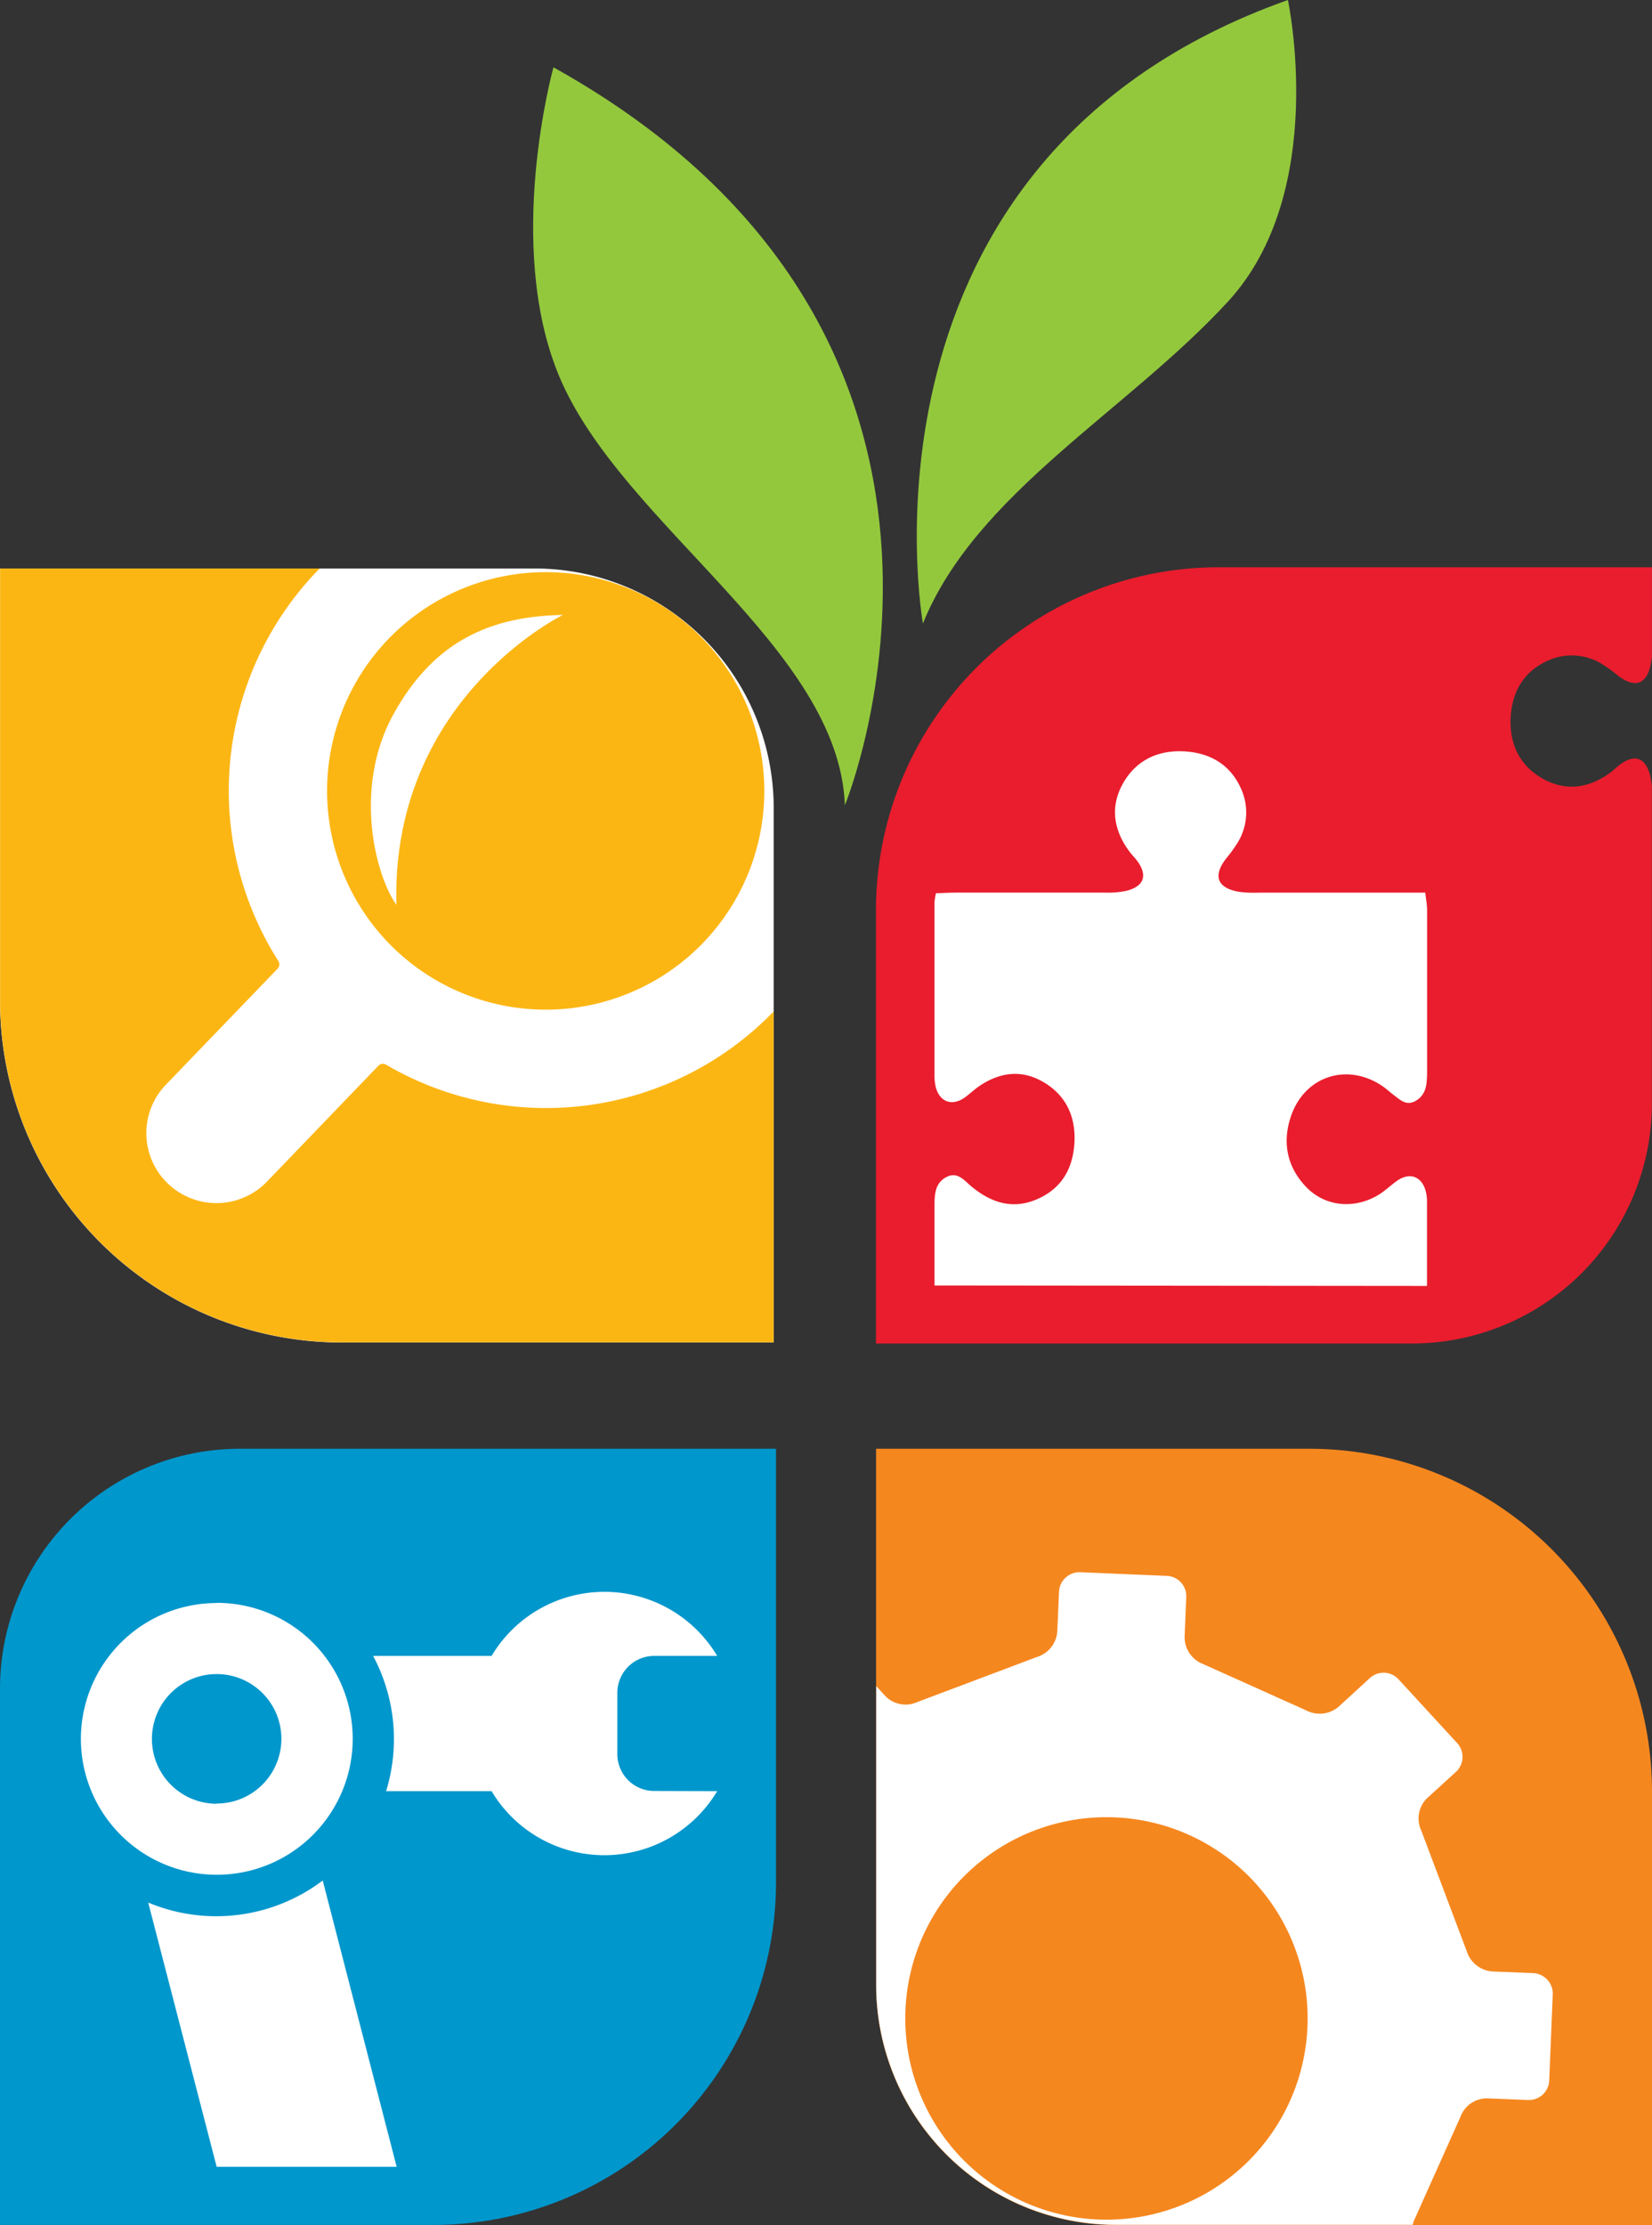 <svg id="Layer_1" data-name="Layer 1" xmlns="http://www.w3.org/2000/svg" viewBox="0 0 368.05 495.55"><rect x="0" y="0" width="368.05" height="495.55" fill="#333333" stroke="none"/><g id="StVincent-LogoIMG-Col"><path d="M116,357.85H235.41a53.46,53.46,0,0,1,53.46,53.46V530.74a0,0,0,0,1,0,0H192.34A76.37,76.37,0,0,1,116,454.37V357.85A0,0,0,0,1,116,357.85Z" transform="translate(-357.85 611.53) rotate(-90)" style="fill:#0097cc"/><path d="M187.88,454l16.47,63.76h-40.1L149,458.91A39.32,39.32,0,0,0,187.88,454Zm73.83-19.94a8.21,8.21,0,0,1-8.19-8.19V412.16a8.21,8.21,0,0,1,8.19-8.18h14.05a29.26,29.26,0,0,0-50.26,0H199.11A39.39,39.39,0,0,1,202,434.1H225.5a29.27,29.27,0,0,0,50.26,0Zm-97.46-41.9A30.28,30.28,0,1,1,134,422.48,30.28,30.28,0,0,1,164.25,392.2Zm0,44.7a14.42,14.42,0,1,0-14.42-14.42A14.42,14.42,0,0,0,164.25,436.9Z" transform="translate(-115.98 -35.18)" style="fill:#fff"/><path d="M483.61,207.89c-1-4-3.44-4.83-6.67-2.46-.78.57-1.45,1.27-2.22,1.84-4.66,3.42-9.79,4.2-14.86,1.43-5.38-2.94-7.73-8-7.3-14.07.41-5.67,3.09-10.07,8.43-12.39a12.83,12.83,0,0,1,11.55.62,30.68,30.68,0,0,1,3.89,2.78c3.82,2.94,6.52,2,7.38-2.81.08-.46.14-.88.21-1.31v-20H387.5a76.37,76.37,0,0,0-76.36,76.37v96.51H430.57A53.45,53.45,0,0,0,484,281V210.11C483.91,209.34,483.77,208.57,483.61,207.89Z" transform="translate(-115.98 -35.18)" style="fill:#e91d2d"/><path d="M324.18,321.48s0-5.2,0-17c0-.48,0-1,0-1.44.05-2.31.33-4.52,2.69-5.73s3.86.66,5.4,2c4.35,3.65,9.16,5.33,14.64,3s8-6.64,8.43-12.35c.39-5.89-1.72-10.75-6.91-13.79-4.92-2.89-9.82-2.17-14.42,1-1,.72-2,1.63-3,2.38-2.85,2.07-5.63,1.14-6.55-2.23a11.34,11.34,0,0,1-.28-2.86q0-19.2,0-38.4a14.19,14.19,0,0,1,.32-1.94c1.46-.05,3-.14,4.52-.14,11,0,22.08,0,33.12,0a20.38,20.38,0,0,0,4.75-.39c4-1,4.82-3.44,2.45-6.67-.57-.77-1.27-1.44-1.83-2.22-3.42-4.66-4.21-9.79-1.44-14.86,2.95-5.38,8-7.73,14.07-7.3,5.67.41,10.08,3.09,12.39,8.43a12.77,12.77,0,0,1-.62,11.55,30.68,30.68,0,0,1-2.78,3.89c-2.94,3.82-2,6.52,2.82,7.38a24.64,24.64,0,0,0,4.3.2h37.27c.15,1.43.39,2.63.4,3.84q0,17.76,0,35.52c0,.8,0,1.6-.07,2.4-.1,2-.76,3.75-2.7,4.73s-3.29-.39-4.67-1.43c-.89-.67-1.71-1.45-2.64-2.07-7.8-5.17-17.18-2.12-20.23,6.76-1.95,5.71-1,11.08,3.18,15.6s10.69,5.28,16.23,2c1.5-.9,2.77-2.16,4.2-3.17,2.86-2,5.59-1,6.44,2.46a9.53,9.53,0,0,1,.24,2.38c0,13,0,18.57,0,18.57Z" transform="translate(-115.98 -35.18)" style="fill:#fff"/><path d="M311.14,357.85H430.57A53.46,53.46,0,0,1,484,411.31V530.74a0,0,0,0,1,0,0H387.5a76.37,76.37,0,0,1-76.37-76.37V357.85A0,0,0,0,1,311.14,357.85Z" transform="translate(679.18 853.4) rotate(180)" style="fill:#f5871f"/><path d="M457.47,474.62l-9.05-.36a6.54,6.54,0,0,1-5.7-4.61l-10.09-26.76a6.33,6.33,0,0,1,1.19-7.13l6.53-5.95a4.54,4.54,0,0,0,.26-6.43l-13.06-14.2a4.52,4.52,0,0,0-6.41-.24l-6.95,6.37a6.51,6.51,0,0,1-7.29.76L384,405.78a6.41,6.41,0,0,1-4.1-6l.37-8.94a4.52,4.52,0,0,0-4.38-4.69l-19.24-.81a4.56,4.56,0,0,0-4.73,4.34l-.39,8.91a6.43,6.43,0,0,1-4.6,5.65l-26.55,10a6.34,6.34,0,0,1-7.1-1.26l-2.09-2.28v66.51a53.46,53.46,0,0,0,53.45,53.46h66.09a5.35,5.35,0,0,1,.53-1.5l10.08-22.5a6.28,6.28,0,0,1,6-4.15l9.07.36a4.53,4.53,0,0,0,4.72-4.33l.79-19.24A4.58,4.58,0,0,0,457.47,474.62ZM360.65,529.5a44.82,44.82,0,1,1,46.62-42.92A44.8,44.8,0,0,1,360.65,529.5Z" transform="translate(-115.98 -35.18)" style="fill:#fff"/><path d="M0,126.61H119.07a53.3,53.3,0,0,1,53.3,53.3V299a0,0,0,0,1,0,0H76.14A76.14,76.14,0,0,1,0,222.83V126.61A0,0,0,0,1,0,126.61Z" style="fill:#fff"/><path d="M272.66,245.13a48.78,48.78,0,0,0-8.93-74.91l-.52-.32a48.72,48.72,0,1,0,9.45,75.23Zm-69-50.9c9.15-16.61,22.07-21.81,37.73-22.09h0s-38.34,18.7-37.09,64.56C199.73,230.35,194.5,210.83,203.65,194.23Zm84.69,66.22v73.7H192.11A76.12,76.12,0,0,1,116,258V161.79h71.24c-.18.18-.37.33-.54.51A70.64,70.64,0,0,0,178,249.22a1.37,1.37,0,0,1-.17,1.7l-24.89,25.84a15.54,15.54,0,0,0,.42,22h0a15.63,15.63,0,0,0,22.11-.43l24.82-25.8a1.39,1.39,0,0,1,1.7-.23A70.56,70.56,0,0,0,288.34,260.45Z" transform="translate(-115.98 -35.18)" style="fill:#fcb614"/><path d="M304.21,214.52s43-104.28-64.93-164.35c0,0-11,39.56,1.31,68.88C254.51,152.14,302.92,179.48,304.21,214.52Z" transform="translate(-115.98 -35.18)" style="fill:#93c83d"/><path d="M321.6,174.05S303,70.64,402.91,35.18c0,0,9.17,42.64-13.29,67.1S333.33,145,321.6,174.05Z" transform="translate(-115.98 -35.18)" style="fill:#93c83d"/></g></svg>